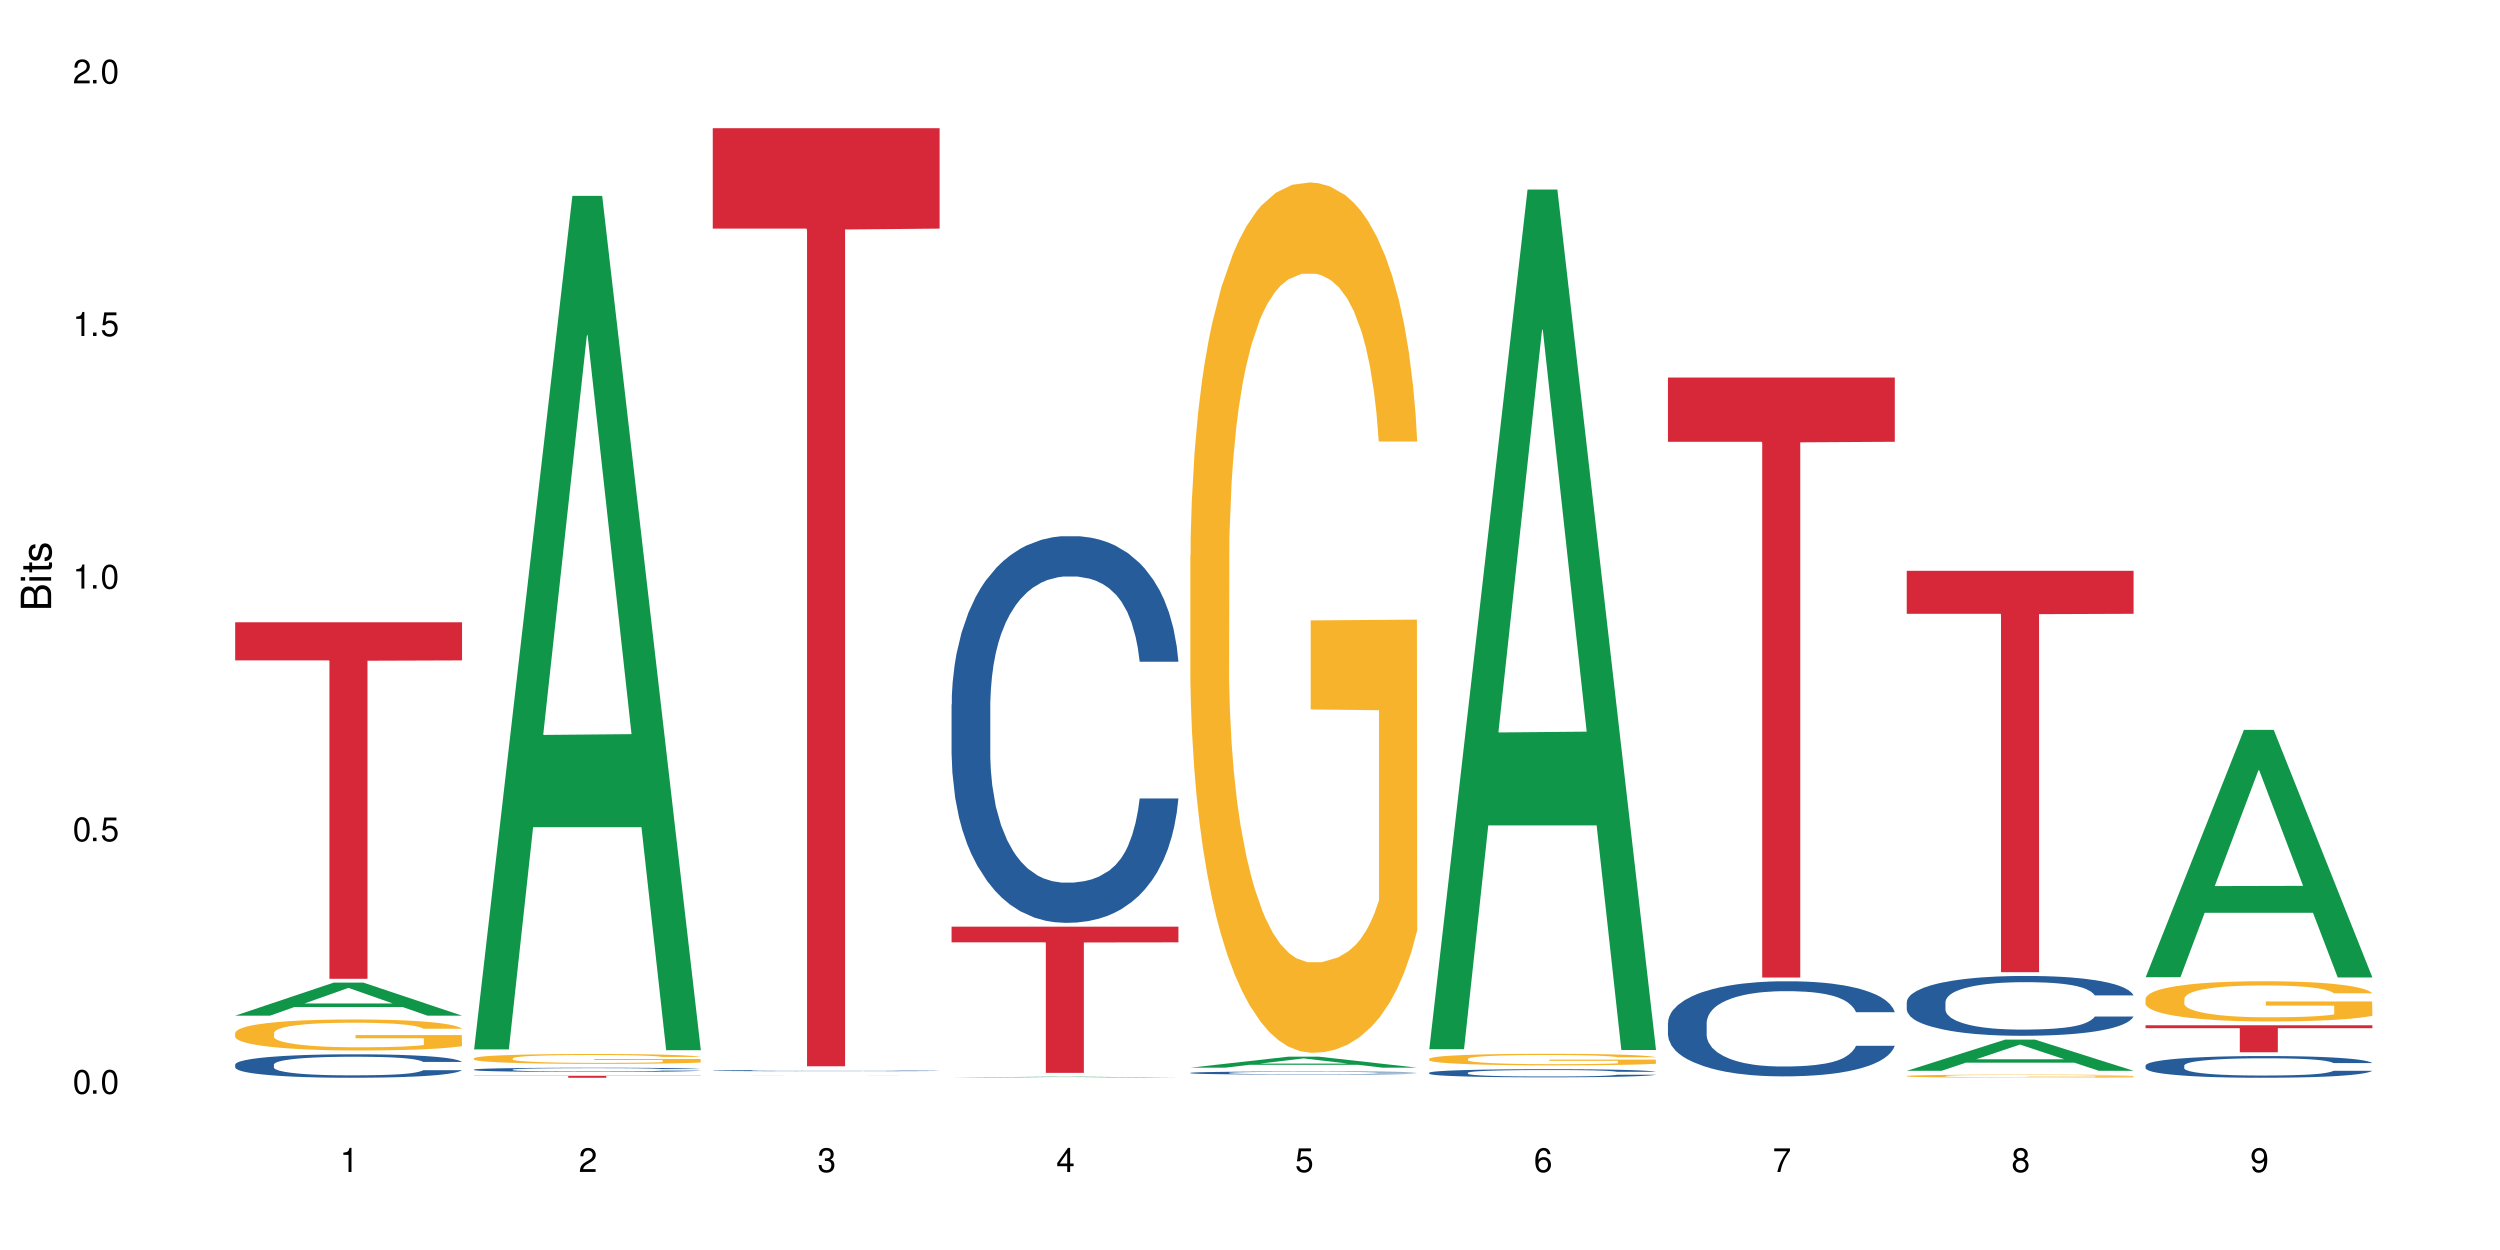 <?xml version="1.0" encoding="UTF-8"?>
<svg xmlns="http://www.w3.org/2000/svg" xmlns:xlink="http://www.w3.org/1999/xlink" width="720" height="360" viewBox="0 0 720 360">
<defs>
<g>
<g id="glyph-0-0">
</g>
<g id="glyph-0-1">
<path d="M 2.641 -6.938 C 2 -6.938 1.422 -6.656 1.078 -6.172 C 0.641 -5.562 0.406 -4.641 0.406 -3.359 C 0.406 -1.016 1.188 0.219 2.641 0.219 C 4.078 0.219 4.859 -1.016 4.859 -3.297 C 4.859 -4.641 4.656 -5.547 4.203 -6.172 C 3.844 -6.656 3.281 -6.938 2.641 -6.938 Z M 2.641 -6.188 C 3.547 -6.188 4 -5.25 4 -3.375 C 4 -1.406 3.562 -0.484 2.625 -0.484 C 1.734 -0.484 1.281 -1.438 1.281 -3.344 C 1.281 -5.25 1.734 -6.188 2.641 -6.188 Z M 2.641 -6.188 "/>
</g>
<g id="glyph-0-2">
<path d="M 1.828 -1 L 0.828 -1 L 0.828 0 L 1.828 0 Z M 1.828 -1 "/>
</g>
<g id="glyph-0-3">
<path d="M 4.562 -6.797 L 1.062 -6.797 L 0.547 -3.094 L 1.328 -3.094 C 1.719 -3.562 2.047 -3.734 2.578 -3.734 C 3.484 -3.734 4.062 -3.109 4.062 -2.094 C 4.062 -1.125 3.484 -0.531 2.578 -0.531 C 1.828 -0.531 1.375 -0.906 1.188 -1.672 L 0.328 -1.672 C 0.453 -1.109 0.547 -0.844 0.75 -0.594 C 1.125 -0.078 1.828 0.219 2.594 0.219 C 3.969 0.219 4.922 -0.781 4.922 -2.219 C 4.922 -3.562 4.031 -4.484 2.719 -4.484 C 2.25 -4.484 1.859 -4.359 1.469 -4.062 L 1.734 -5.969 L 4.562 -5.969 Z M 4.562 -6.797 "/>
</g>
<g id="glyph-0-4">
<path d="M 2.484 -4.938 L 2.484 0 L 3.328 0 L 3.328 -6.938 L 2.766 -6.938 C 2.469 -5.875 2.281 -5.734 0.984 -5.562 L 0.984 -4.938 Z M 2.484 -4.938 "/>
</g>
<g id="glyph-0-5">
<path d="M 4.859 -0.828 L 1.281 -0.828 C 1.359 -1.406 1.672 -1.781 2.5 -2.281 L 3.469 -2.828 C 4.406 -3.344 4.906 -4.062 4.906 -4.906 C 4.906 -5.484 4.672 -6.031 4.266 -6.406 C 3.859 -6.766 3.375 -6.938 2.719 -6.938 C 1.859 -6.938 1.219 -6.625 0.844 -6.031 C 0.609 -5.672 0.5 -5.234 0.484 -4.531 L 1.328 -4.531 C 1.359 -5.016 1.406 -5.281 1.531 -5.516 C 1.75 -5.938 2.188 -6.203 2.703 -6.203 C 3.469 -6.203 4.031 -5.641 4.031 -4.891 C 4.031 -4.344 3.719 -3.859 3.125 -3.516 L 2.234 -3 C 0.812 -2.172 0.406 -1.531 0.328 -0.016 L 4.859 -0.016 Z M 4.859 -0.828 "/>
</g>
<g id="glyph-0-6">
<path d="M 2.125 -3.188 L 2.578 -3.188 C 3.5 -3.188 3.984 -2.766 3.984 -1.922 C 3.984 -1.062 3.469 -0.531 2.594 -0.531 C 1.656 -0.531 1.203 -1 1.156 -2.016 L 0.312 -2.016 C 0.344 -1.453 0.438 -1.094 0.609 -0.781 C 0.953 -0.109 1.625 0.219 2.547 0.219 C 3.953 0.219 4.859 -0.625 4.859 -1.938 C 4.859 -2.828 4.516 -3.297 3.703 -3.594 C 4.344 -3.844 4.656 -4.328 4.656 -5.031 C 4.656 -6.219 3.875 -6.938 2.578 -6.938 C 1.203 -6.938 0.484 -6.172 0.453 -4.703 L 1.297 -4.703 C 1.312 -5.125 1.344 -5.359 1.453 -5.578 C 1.641 -5.969 2.062 -6.203 2.594 -6.203 C 3.344 -6.203 3.797 -5.75 3.797 -5 C 3.797 -4.516 3.609 -4.219 3.25 -4.047 C 3.016 -3.953 2.703 -3.922 2.125 -3.906 Z M 2.125 -3.188 "/>
</g>
<g id="glyph-0-7">
<path d="M 3.141 -1.672 L 3.141 0 L 3.984 0 L 3.984 -1.672 L 4.984 -1.672 L 4.984 -2.438 L 3.984 -2.438 L 3.984 -6.938 L 3.359 -6.938 L 0.266 -2.578 L 0.266 -1.672 Z M 3.141 -2.438 L 1 -2.438 L 3.141 -5.5 Z M 3.141 -2.438 "/>
</g>
<g id="glyph-0-8">
<path d="M 4.781 -5.125 C 4.609 -6.266 3.891 -6.938 2.844 -6.938 C 2.094 -6.938 1.422 -6.578 1.031 -5.953 C 0.594 -5.266 0.406 -4.422 0.406 -3.172 C 0.406 -2 0.578 -1.25 0.984 -0.641 C 1.359 -0.078 1.953 0.219 2.703 0.219 C 3.984 0.219 4.922 -0.75 4.922 -2.094 C 4.922 -3.375 4.062 -4.281 2.844 -4.281 C 2.172 -4.281 1.641 -4.031 1.281 -3.516 C 1.281 -5.234 1.828 -6.188 2.797 -6.188 C 3.391 -6.188 3.797 -5.797 3.938 -5.125 Z M 2.734 -3.531 C 3.547 -3.531 4.062 -2.953 4.062 -2.031 C 4.062 -1.156 3.484 -0.531 2.703 -0.531 C 1.922 -0.531 1.328 -1.188 1.328 -2.078 C 1.328 -2.938 1.906 -3.531 2.734 -3.531 Z M 2.734 -3.531 "/>
</g>
<g id="glyph-0-9">
<path d="M 4.984 -6.797 L 0.438 -6.797 L 0.438 -5.969 L 4.109 -5.969 C 2.5 -3.656 1.828 -2.234 1.328 0 L 2.219 0 C 2.594 -2.172 3.453 -4.047 4.984 -6.094 Z M 4.984 -6.797 "/>
</g>
<g id="glyph-0-10">
<path d="M 3.75 -3.656 C 4.469 -4.094 4.688 -4.438 4.688 -5.078 C 4.688 -6.172 3.844 -6.938 2.641 -6.938 C 1.438 -6.938 0.594 -6.172 0.594 -5.094 C 0.594 -4.438 0.812 -4.094 1.516 -3.656 C 0.734 -3.266 0.359 -2.703 0.359 -1.922 C 0.359 -0.656 1.281 0.219 2.641 0.219 C 3.984 0.219 4.922 -0.656 4.922 -1.922 C 4.922 -2.703 4.531 -3.266 3.75 -3.656 Z M 2.641 -6.188 C 3.359 -6.188 3.812 -5.75 3.812 -5.062 C 3.812 -4.406 3.344 -3.984 2.641 -3.984 C 1.922 -3.984 1.453 -4.406 1.453 -5.078 C 1.453 -5.75 1.922 -6.188 2.641 -6.188 Z M 2.641 -3.266 C 3.484 -3.266 4.062 -2.719 4.062 -1.906 C 4.062 -1.078 3.484 -0.531 2.625 -0.531 C 1.797 -0.531 1.219 -1.094 1.219 -1.906 C 1.219 -2.719 1.781 -3.266 2.641 -3.266 Z M 2.641 -3.266 "/>
</g>
<g id="glyph-0-11">
<path d="M 0.516 -1.578 C 0.672 -0.453 1.406 0.219 2.438 0.219 C 3.188 0.219 3.859 -0.141 4.266 -0.766 C 4.688 -1.453 4.891 -2.297 4.891 -3.547 C 4.891 -4.719 4.703 -5.453 4.312 -6.078 C 3.938 -6.641 3.344 -6.938 2.594 -6.938 C 1.297 -6.938 0.359 -5.969 0.359 -4.625 C 0.359 -3.344 1.234 -2.453 2.453 -2.453 C 3.094 -2.453 3.578 -2.672 4.016 -3.203 C 4 -1.484 3.469 -0.531 2.5 -0.531 C 1.906 -0.531 1.484 -0.906 1.359 -1.578 Z M 2.578 -6.203 C 3.375 -6.203 3.969 -5.531 3.969 -4.641 C 3.969 -3.797 3.391 -3.188 2.547 -3.188 C 1.734 -3.188 1.234 -3.766 1.234 -4.688 C 1.234 -5.562 1.797 -6.203 2.578 -6.203 Z M 2.578 -6.203 "/>
</g>
<g id="glyph-1-0">
</g>
<g id="glyph-1-1">
<path d="M 0 -0.953 L 0 -4.891 C 0 -5.719 -0.234 -6.344 -0.734 -6.797 C -1.188 -7.234 -1.812 -7.469 -2.5 -7.469 C -3.547 -7.469 -4.188 -7 -4.625 -5.875 C -4.984 -6.688 -5.625 -7.094 -6.531 -7.094 C -7.172 -7.094 -7.734 -6.859 -8.141 -6.391 C -8.562 -5.922 -8.75 -5.344 -8.75 -4.5 L -8.75 -0.953 Z M -4.984 -2.062 L -7.766 -2.062 L -7.766 -4.219 C -7.766 -4.844 -7.688 -5.203 -7.453 -5.5 C -7.219 -5.812 -6.859 -5.969 -6.375 -5.969 C -5.891 -5.969 -5.531 -5.812 -5.297 -5.5 C -5.062 -5.203 -4.984 -4.844 -4.984 -4.219 Z M -0.984 -2.062 L -4 -2.062 L -4 -4.781 C -4 -5.766 -3.438 -6.359 -2.484 -6.359 C -1.547 -6.359 -0.984 -5.766 -0.984 -4.781 Z M -0.984 -2.062 "/>
</g>
<g id="glyph-1-2">
<path d="M -6.281 -1.797 L -6.281 -0.797 L 0 -0.797 L 0 -1.797 Z M -8.75 -1.797 L -8.75 -0.797 L -7.484 -0.797 L -7.484 -1.797 Z M -8.75 -1.797 "/>
</g>
<g id="glyph-1-3">
<path d="M -6.281 -3.047 L -6.281 -2.016 L -8.016 -2.016 L -8.016 -1.016 L -6.281 -1.016 L -6.281 -0.172 L -5.469 -0.172 L -5.469 -1.016 L -0.719 -1.016 C -0.078 -1.016 0.281 -1.453 0.281 -2.234 C 0.281 -2.5 0.25 -2.719 0.188 -3.047 L -0.641 -3.047 C -0.609 -2.906 -0.594 -2.766 -0.594 -2.562 C -0.594 -2.141 -0.719 -2.016 -1.156 -2.016 L -5.469 -2.016 L -5.469 -3.047 Z M -6.281 -3.047 "/>
</g>
<g id="glyph-1-4">
<path d="M -4.531 -5.25 C -5.766 -5.25 -6.469 -4.422 -6.469 -2.969 C -6.469 -1.516 -5.719 -0.562 -4.547 -0.562 C -3.562 -0.562 -3.094 -1.062 -2.734 -2.562 L -2.516 -3.484 C -2.344 -4.188 -2.094 -4.469 -1.641 -4.469 C -1.047 -4.469 -0.641 -3.875 -0.641 -3 C -0.641 -2.453 -0.797 -2 -1.062 -1.75 C -1.25 -1.594 -1.422 -1.531 -1.875 -1.469 L -1.875 -0.406 C -0.422 -0.453 0.281 -1.266 0.281 -2.922 C 0.281 -4.5 -0.5 -5.516 -1.719 -5.516 C -2.656 -5.516 -3.172 -4.984 -3.469 -3.734 L -3.703 -2.766 C -3.891 -1.953 -4.156 -1.609 -4.594 -1.609 C -5.188 -1.609 -5.547 -2.125 -5.547 -2.938 C -5.547 -3.75 -5.203 -4.172 -4.531 -4.203 Z M -4.531 -5.25 "/>
</g>
</g>
</defs>
<rect x="-72" y="-36" width="864" height="432" fill="rgb(100%, 100%, 100%)" fill-opacity="1"/>
<path fill-rule="nonzero" fill="rgb(6.275%, 58.824%, 28.235%)" fill-opacity="1" d="M 67.73 292.504 L 67.801 292.492 L 96.07 282.996 L 104.656 282.996 L 133.066 292.512 L 123.082 292.512 L 115.965 290.027 L 84.762 290.027 L 77.781 292.504 L 67.73 292.504 L 87.766 289 L 113.102 288.992 L 100.469 284.551 L 100.328 284.543 L 100.188 284.57 L 87.695 288.992 L 87.766 289 Z M 67.73 292.504 "/>
<path fill-rule="nonzero" fill="rgb(14.51%, 36.078%, 60%)" fill-opacity="1" d="M 67.73 306.582 L 67.812 306.574 L 67.812 306.426 L 68.051 306.191 L 68.605 305.895 L 69.164 305.691 L 70.598 305.328 L 72.59 304.973 L 74.664 304.703 L 76.176 304.543 L 77.531 304.418 L 80.637 304.191 L 82.629 304.07 L 84.781 303.969 L 87.41 303.863 L 89.324 303.801 L 93.625 303.703 L 96.812 303.66 L 99.281 303.641 L 104.621 303.641 L 107.809 303.664 L 110.117 303.695 L 112.668 303.746 L 114.82 303.801 L 118.562 303.938 L 121.91 304.109 L 123.426 304.207 L 125.816 304.398 L 127.648 304.586 L 128.922 304.746 L 130.355 304.973 L 131.629 305.254 L 132.586 305.566 L 133.066 305.832 L 121.91 305.832 L 121.352 305.586 L 120.715 305.395 L 119.52 305.141 L 118.324 304.961 L 116.652 304.781 L 115.137 304.664 L 113.066 304.547 L 111.234 304.473 L 109.32 304.418 L 107.488 304.383 L 103.984 304.344 L 99.922 304.344 L 98.406 304.355 L 95.297 304.406 L 93.625 304.449 L 91.234 304.535 L 89.562 304.617 L 87.57 304.738 L 86.215 304.844 L 84.543 305.004 L 83.348 305.148 L 81.992 305.352 L 81.195 305.504 L 80.48 305.68 L 79.84 305.883 L 79.363 306.098 L 79.043 306.328 L 78.887 306.551 L 78.887 307.508 L 79.043 307.73 L 79.441 307.988 L 80.48 308.367 L 81.992 308.691 L 83.746 308.953 L 85.418 309.137 L 86.375 309.223 L 87.648 309.324 L 89.641 309.445 L 92.512 309.57 L 94.184 309.621 L 96.734 309.668 L 99.363 309.695 L 102.867 309.695 L 105.977 309.668 L 108.047 309.637 L 110.199 309.59 L 113.145 309.484 L 114.98 309.387 L 116.57 309.266 L 117.766 309.148 L 118.562 309.051 L 119.758 308.859 L 120.715 308.648 L 121.434 308.434 L 121.91 308.223 L 133.066 308.223 L 132.586 308.469 L 131.871 308.711 L 131.152 308.891 L 130.039 309.105 L 128.762 309.297 L 126.93 309.516 L 125.418 309.656 L 123.426 309.812 L 121.59 309.93 L 119.602 310.035 L 116.652 310.156 L 114.738 310.219 L 112.668 310.273 L 110.199 310.324 L 107.09 310.367 L 103.746 310.391 L 100.637 310.398 L 97.289 310.387 L 94.82 310.359 L 91.555 310.305 L 87.492 310.195 L 84.543 310.078 L 82.23 309.961 L 80.238 309.836 L 78.008 309.668 L 75.141 309.398 L 73.387 309.188 L 72.191 309.016 L 70.84 308.773 L 69.883 308.559 L 68.766 308.211 L 67.969 307.773 L 67.73 307.434 Z M 67.73 306.582 "/>
<path fill-rule="nonzero" fill="rgb(96.863%, 70.196%, 16.863%)" fill-opacity="1" d="M 67.73 297.434 L 67.812 297.426 L 67.812 297.266 L 68.129 296.898 L 68.926 296.391 L 69.961 295.977 L 71.078 295.648 L 71.793 295.477 L 72.988 295.234 L 74.023 295.055 L 76.656 294.688 L 80 294.344 L 81.832 294.195 L 83.906 294.059 L 86.852 293.902 L 88.207 293.848 L 92.352 293.715 L 97.051 293.633 L 102.23 293.609 L 104.621 293.617 L 107.887 293.648 L 112.348 293.738 L 114.898 293.82 L 116.891 293.902 L 118.961 294.008 L 121.512 294.172 L 123.902 294.367 L 125.816 294.562 L 127.727 294.809 L 129.32 295.07 L 130.676 295.355 L 131.871 295.699 L 132.586 295.984 L 133.066 296.27 L 121.988 296.27 L 121.352 295.984 L 120.637 295.762 L 119.441 295.492 L 118.246 295.297 L 117.051 295.145 L 114.82 294.93 L 112.906 294.801 L 110.516 294.688 L 108.207 294.613 L 105.578 294.562 L 103.984 294.547 L 99.762 294.547 L 95.938 294.605 L 93.707 294.668 L 92.113 294.734 L 89.879 294.859 L 88.527 294.957 L 87.73 295.02 L 85.34 295.273 L 83.746 295.5 L 82.871 295.656 L 81.754 295.902 L 80.957 296.121 L 80.082 296.449 L 79.602 296.691 L 78.965 297.246 L 78.887 298.715 L 79.125 299.027 L 79.602 299.359 L 80.238 299.652 L 81.195 299.965 L 82.152 300.199 L 83.824 300.52 L 85.258 300.73 L 86.375 300.871 L 88.527 301.09 L 89.402 301.164 L 91.473 301.309 L 93.625 301.426 L 96.254 301.523 L 98.246 301.57 L 101.434 301.613 L 105.496 301.613 L 110.277 301.562 L 113.305 301.496 L 115.379 301.434 L 116.73 301.375 L 118.406 301.285 L 119.602 301.203 L 120.715 301.113 L 122.07 300.977 L 122.07 299.027 L 102.391 299.02 L 102.391 298.105 L 132.984 298.098 L 133.066 301.285 L 131.391 301.504 L 129.32 301.719 L 127.328 301.879 L 125.258 302.02 L 122.309 302.176 L 119.918 302.273 L 116.254 302.387 L 112.906 302.461 L 109.402 302.508 L 106.293 302.535 L 102.629 302.543 L 99.363 302.523 L 95.855 302.477 L 93.066 302.41 L 90.52 302.328 L 87.969 302.223 L 84.781 302.051 L 82.711 301.914 L 80.559 301.742 L 78.406 301.539 L 76.496 301.316 L 75.219 301.148 L 73.945 300.949 L 72.59 300.707 L 71.316 300.43 L 70.359 300.176 L 69.484 299.891 L 68.848 299.621 L 68.211 299.254 L 67.891 298.961 L 67.73 298.707 Z M 67.73 297.434 "/>
<path fill-rule="nonzero" fill="rgb(83.922%, 15.686%, 22.353%)" fill-opacity="1" d="M 67.73 179.203 L 133.066 179.203 L 133.066 190.195 L 105.836 190.293 L 105.836 281.898 L 94.879 281.898 L 94.879 190.387 L 94.723 190.195 L 67.73 190.195 Z M 67.73 179.203 "/>
<path fill-rule="nonzero" fill="rgb(6.275%, 58.824%, 28.235%)" fill-opacity="1" d="M 136.504 302.219 L 136.574 301.988 L 164.844 56.41 L 173.43 56.41 L 201.836 302.449 L 191.855 302.449 L 184.738 238.227 L 153.535 238.227 L 146.555 302.219 L 136.504 302.219 L 156.535 211.66 L 181.875 211.43 L 169.242 96.609 L 169.102 96.379 L 168.961 97.07 L 156.469 211.43 L 156.535 211.66 Z M 136.504 302.219 "/>
<path fill-rule="nonzero" fill="rgb(14.51%, 36.078%, 60%)" fill-opacity="1" d="M 136.504 308.035 L 136.582 308.035 L 136.582 308.008 L 136.824 307.965 L 137.379 307.91 L 137.938 307.875 L 139.371 307.809 L 141.363 307.746 L 143.434 307.695 L 144.949 307.664 L 146.305 307.645 L 149.41 307.602 L 151.402 307.582 L 153.555 307.562 L 156.184 307.543 L 158.098 307.531 L 162.398 307.512 L 165.586 307.504 L 173.395 307.504 L 176.582 307.508 L 178.891 307.512 L 181.441 307.52 L 183.594 307.531 L 187.336 307.555 L 190.684 307.586 L 192.195 307.605 L 194.586 307.641 L 196.418 307.672 L 197.695 307.703 L 199.129 307.746 L 200.402 307.793 L 201.359 307.852 L 201.836 307.898 L 190.684 307.898 L 190.125 307.855 L 189.488 307.82 L 188.293 307.773 L 187.098 307.742 L 185.426 307.711 L 183.91 307.688 L 181.84 307.668 L 180.008 307.652 L 178.094 307.645 L 176.262 307.637 L 172.758 307.629 L 168.691 307.629 L 167.18 307.633 L 164.07 307.641 L 162.398 307.648 L 160.008 307.664 L 158.336 307.68 L 156.344 307.703 L 154.988 307.719 L 153.316 307.75 L 152.121 307.777 L 150.766 307.812 L 149.969 307.84 L 149.25 307.871 L 148.613 307.91 L 148.137 307.949 L 147.816 307.988 L 147.66 308.031 L 147.66 308.203 L 147.816 308.242 L 148.215 308.289 L 149.25 308.359 L 150.766 308.418 L 152.52 308.465 L 154.191 308.5 L 155.148 308.516 L 156.422 308.531 L 158.414 308.555 L 161.281 308.578 L 162.957 308.586 L 165.504 308.594 L 168.137 308.598 L 171.641 308.598 L 174.746 308.594 L 176.82 308.59 L 178.973 308.582 L 181.918 308.562 L 183.75 308.543 L 185.344 308.523 L 187.336 308.484 L 188.531 308.449 L 189.488 308.41 L 190.203 308.371 L 190.684 308.332 L 201.836 308.332 L 201.359 308.379 L 200.645 308.422 L 199.926 308.453 L 198.809 308.492 L 197.535 308.527 L 195.703 308.566 L 194.188 308.594 L 192.195 308.621 L 190.363 308.641 L 188.371 308.66 L 185.426 308.684 L 183.512 308.695 L 181.441 308.703 L 178.973 308.715 L 175.863 308.723 L 172.516 308.727 L 166.062 308.727 L 163.594 308.719 L 160.328 308.711 L 156.262 308.691 L 153.316 308.668 L 151.004 308.648 L 149.012 308.625 L 146.781 308.594 L 143.914 308.547 L 142.16 308.508 L 140.965 308.477 L 139.609 308.434 L 138.656 308.395 L 137.539 308.332 L 136.742 308.25 L 136.504 308.191 Z M 136.504 308.035 "/>
<path fill-rule="nonzero" fill="rgb(96.863%, 70.196%, 16.863%)" fill-opacity="1" d="M 136.504 304.773 L 136.582 304.77 L 136.582 304.719 L 136.902 304.602 L 137.699 304.438 L 138.734 304.305 L 139.852 304.199 L 140.566 304.145 L 141.762 304.066 L 142.797 304.012 L 145.426 303.895 L 148.773 303.785 L 150.605 303.738 L 152.68 303.691 L 155.625 303.645 L 156.98 303.625 L 161.125 303.582 L 165.824 303.559 L 171.004 303.551 L 173.395 303.551 L 176.66 303.562 L 181.121 303.59 L 183.672 303.617 L 185.664 303.645 L 187.734 303.676 L 190.285 303.73 L 192.676 303.793 L 194.586 303.855 L 196.5 303.934 L 198.094 304.016 L 199.449 304.105 L 200.645 304.215 L 201.359 304.309 L 201.836 304.398 L 190.762 304.398 L 190.125 304.309 L 189.41 304.238 L 188.215 304.152 L 187.02 304.09 L 185.824 304.039 L 183.594 303.973 L 181.68 303.93 L 179.289 303.895 L 176.98 303.871 L 174.348 303.855 L 172.758 303.848 L 168.535 303.848 L 164.707 303.867 L 162.477 303.887 L 160.883 303.91 L 158.652 303.949 L 157.301 303.98 L 156.504 304 L 154.113 304.082 L 152.52 304.152 L 151.641 304.203 L 150.527 304.281 L 149.73 304.352 L 148.852 304.457 L 148.375 304.535 L 147.738 304.711 L 147.66 305.18 L 147.898 305.281 L 148.375 305.387 L 149.012 305.48 L 149.969 305.582 L 150.926 305.656 L 152.598 305.758 L 154.031 305.824 L 155.148 305.871 L 157.301 305.941 L 158.176 305.965 L 160.246 306.012 L 162.398 306.047 L 165.027 306.078 L 167.02 306.094 L 170.207 306.105 L 174.27 306.105 L 179.051 306.09 L 182.078 306.07 L 184.148 306.051 L 185.504 306.031 L 187.176 306.004 L 188.371 305.977 L 189.488 305.949 L 190.844 305.902 L 190.844 305.281 L 171.164 305.277 L 171.164 304.984 L 201.758 304.984 L 201.836 306.004 L 200.164 306.074 L 198.094 306.141 L 196.102 306.191 L 194.031 306.238 L 191.082 306.285 L 188.691 306.316 L 185.027 306.355 L 181.68 306.379 L 178.176 306.395 L 175.066 306.402 L 171.402 306.402 L 168.137 306.398 L 164.629 306.383 L 161.84 306.363 L 159.289 306.336 L 156.742 306.301 L 153.555 306.246 L 151.484 306.203 L 149.332 306.148 L 147.18 306.082 L 145.27 306.012 L 143.992 305.957 L 142.719 305.895 L 141.363 305.816 L 140.09 305.73 L 139.133 305.648 L 138.258 305.559 L 137.617 305.469 L 136.98 305.352 L 136.664 305.258 L 136.504 305.18 Z M 136.504 304.773 "/>
<path fill-rule="nonzero" fill="rgb(83.922%, 15.686%, 22.353%)" fill-opacity="1" d="M 136.504 309.824 L 201.836 309.824 L 201.836 309.887 L 174.609 309.887 L 174.609 310.398 L 163.652 310.398 L 163.652 309.887 L 136.504 309.887 Z M 136.504 309.824 "/>
<path fill-rule="nonzero" fill="rgb(6.275%, 58.824%, 28.235%)" fill-opacity="1" d="M 205.277 309.637 L 205.348 309.637 L 233.617 309.617 L 242.203 309.617 L 270.609 309.637 L 260.629 309.637 L 253.508 309.633 L 222.309 309.633 L 215.328 309.637 L 205.277 309.637 L 225.309 309.629 L 250.648 309.629 L 238.012 309.621 L 237.734 309.621 L 225.238 309.629 L 225.309 309.629 Z M 205.277 309.637 "/>
<path fill-rule="nonzero" fill="rgb(14.51%, 36.078%, 60%)" fill-opacity="1" d="M 205.277 308.332 L 205.355 308.332 L 205.355 308.324 L 205.594 308.312 L 206.152 308.297 L 206.711 308.289 L 208.145 308.27 L 210.137 308.25 L 212.207 308.238 L 213.723 308.23 L 215.078 308.223 L 218.184 308.215 L 220.176 308.207 L 222.328 308.203 L 224.957 308.195 L 226.867 308.195 L 231.172 308.188 L 247.664 308.188 L 250.215 308.191 L 252.363 308.195 L 256.109 308.199 L 259.457 308.211 L 260.969 308.215 L 263.359 308.223 L 265.191 308.234 L 266.469 308.242 L 267.902 308.25 L 269.176 308.266 L 270.133 308.281 L 270.609 308.293 L 259.457 308.293 L 258.898 308.281 L 258.262 308.273 L 255.871 308.25 L 254.195 308.242 L 252.684 308.238 L 250.613 308.23 L 248.777 308.227 L 246.867 308.223 L 232.844 308.223 L 231.172 308.227 L 228.781 308.23 L 227.109 308.234 L 225.117 308.242 L 223.762 308.246 L 222.09 308.254 L 220.895 308.262 L 219.539 308.27 L 218.742 308.277 L 218.023 308.285 L 217.387 308.297 L 216.91 308.309 L 216.59 308.32 L 216.43 308.328 L 216.43 308.375 L 216.59 308.387 L 216.988 308.402 L 218.023 308.418 L 219.539 308.434 L 221.293 308.449 L 222.965 308.457 L 223.922 308.461 L 225.195 308.465 L 227.188 308.473 L 230.055 308.477 L 231.73 308.48 L 234.277 308.484 L 243.52 308.484 L 245.594 308.48 L 247.742 308.48 L 250.691 308.473 L 252.523 308.469 L 254.117 308.465 L 255.312 308.457 L 256.109 308.453 L 257.305 308.445 L 258.262 308.434 L 258.977 308.422 L 259.457 308.41 L 270.609 308.41 L 270.133 308.426 L 269.414 308.438 L 268.699 308.445 L 267.582 308.457 L 266.309 308.465 L 264.477 308.477 L 262.961 308.484 L 260.969 308.492 L 259.137 308.496 L 257.145 308.5 L 254.195 308.508 L 252.285 308.512 L 250.215 308.512 L 247.742 308.516 L 244.637 308.52 L 234.836 308.52 L 232.367 308.516 L 229.098 308.516 L 225.035 308.508 L 222.09 308.504 L 219.777 308.496 L 217.785 308.492 L 215.555 308.484 L 212.688 308.469 L 210.934 308.461 L 209.738 308.449 L 208.383 308.438 L 207.426 308.43 L 206.312 308.41 L 205.516 308.391 L 205.277 308.371 Z M 205.277 308.332 "/>
<path fill-rule="nonzero" fill="rgb(83.922%, 15.686%, 22.353%)" fill-opacity="1" d="M 205.277 36.922 L 270.609 36.922 L 270.609 65.84 L 243.383 66.094 L 243.383 307.086 L 232.426 307.086 L 232.426 66.348 L 232.266 65.84 L 205.277 65.84 Z M 205.277 36.922 "/>
<path fill-rule="nonzero" fill="rgb(6.275%, 58.824%, 28.235%)" fill-opacity="1" d="M 274.051 310.348 L 274.117 310.348 L 302.387 310.086 L 310.973 310.086 L 339.383 310.348 L 329.402 310.348 L 322.281 310.277 L 291.082 310.277 L 284.102 310.348 L 274.051 310.348 L 294.082 310.25 L 319.422 310.25 L 306.785 310.129 L 306.508 310.129 L 294.012 310.25 L 294.082 310.25 Z M 274.051 310.348 "/>
<path fill-rule="nonzero" fill="rgb(14.51%, 36.078%, 60%)" fill-opacity="1" d="M 274.051 202.887 L 274.129 202.785 L 274.129 200.344 L 274.367 196.473 L 274.926 191.59 L 275.484 188.23 L 276.918 182.227 L 278.91 176.422 L 280.98 171.945 L 282.496 169.297 L 283.848 167.262 L 286.957 163.496 L 288.949 161.562 L 291.102 159.832 L 293.73 158.102 L 295.641 157.086 L 299.945 155.457 L 303.129 154.742 L 305.602 154.438 L 310.938 154.438 L 314.125 154.844 L 316.438 155.355 L 318.984 156.168 L 321.137 157.086 L 324.883 159.324 L 328.23 162.172 L 329.742 163.801 L 332.133 166.957 L 333.965 170.012 L 335.238 172.656 L 336.676 176.422 L 337.949 181.004 L 338.906 186.195 L 339.383 190.57 L 328.23 190.57 L 327.672 186.5 L 327.035 183.344 L 325.84 179.172 L 324.645 176.219 L 322.969 173.27 L 321.457 171.336 L 319.383 169.398 L 317.551 168.18 L 315.641 167.262 L 313.809 166.652 L 310.301 166.043 L 306.238 166.043 L 304.723 166.246 L 301.617 167.059 L 299.945 167.773 L 297.555 169.195 L 295.879 170.52 L 293.887 172.555 L 292.535 174.285 L 290.859 176.934 L 289.664 179.273 L 288.312 182.633 L 287.516 185.176 L 286.797 188.027 L 286.16 191.387 L 285.684 194.949 L 285.363 198.715 L 285.203 202.379 L 285.203 218.152 L 285.363 221.816 L 285.762 226.094 L 286.797 232.301 L 288.312 237.695 L 290.062 241.973 L 291.738 245.023 L 292.691 246.449 L 293.969 248.078 L 295.961 250.113 L 298.828 252.148 L 300.5 252.965 L 303.051 253.777 L 305.68 254.184 L 309.188 254.184 L 312.293 253.777 L 314.363 253.27 L 316.516 252.453 L 319.465 250.723 L 321.297 249.098 L 322.891 247.164 L 324.086 245.227 L 324.883 243.602 L 326.078 240.445 L 327.035 236.984 L 327.75 233.422 L 328.23 229.961 L 339.383 229.961 L 338.906 234.031 L 338.188 238 L 337.473 240.953 L 336.355 244.516 L 335.082 247.672 L 333.25 251.234 L 331.734 253.574 L 329.742 256.117 L 327.91 258.055 L 325.918 259.781 L 322.969 261.82 L 321.059 262.836 L 318.984 263.754 L 316.516 264.566 L 313.41 265.281 L 310.062 265.688 L 306.957 265.789 L 303.609 265.586 L 301.141 265.176 L 297.871 264.262 L 293.809 262.43 L 290.859 260.496 L 288.551 258.562 L 286.559 256.527 L 284.328 253.777 L 281.457 249.301 L 279.707 245.84 L 278.512 242.988 L 277.156 239.02 L 276.199 235.457 L 275.086 229.758 L 274.289 222.531 L 274.051 216.934 Z M 274.051 202.887 "/>
<path fill-rule="nonzero" fill="rgb(83.922%, 15.686%, 22.353%)" fill-opacity="1" d="M 274.051 266.887 L 339.383 266.887 L 339.383 271.395 L 312.152 271.434 L 312.152 308.984 L 301.199 308.984 L 301.199 271.473 L 301.039 271.395 L 274.051 271.395 Z M 274.051 266.887 "/>
<path fill-rule="nonzero" fill="rgb(6.275%, 58.824%, 28.235%)" fill-opacity="1" d="M 342.82 307.488 L 342.891 307.484 L 371.16 304.312 L 379.746 304.312 L 408.156 307.492 L 398.176 307.492 L 391.055 306.66 L 359.852 306.66 L 352.875 307.488 L 342.82 307.488 L 362.855 306.32 L 388.191 306.316 L 375.559 304.832 L 375.418 304.828 L 375.281 304.84 L 362.785 306.316 L 362.855 306.32 Z M 342.82 307.488 "/>
<path fill-rule="nonzero" fill="rgb(14.51%, 36.078%, 60%)" fill-opacity="1" d="M 342.82 308.98 L 342.902 308.977 L 342.902 308.957 L 343.141 308.926 L 343.699 308.887 L 344.258 308.863 L 345.691 308.812 L 347.684 308.766 L 349.754 308.73 L 351.266 308.711 L 352.621 308.691 L 355.73 308.664 L 357.723 308.648 L 359.871 308.633 L 362.5 308.621 L 364.414 308.609 L 368.715 308.598 L 371.902 308.594 L 374.375 308.59 L 379.711 308.59 L 382.898 308.594 L 385.211 308.598 L 387.758 308.605 L 389.91 308.609 L 393.656 308.629 L 397 308.652 L 398.516 308.664 L 400.906 308.691 L 402.738 308.715 L 404.012 308.734 L 405.445 308.766 L 406.723 308.805 L 407.68 308.844 L 408.156 308.879 L 397 308.879 L 396.445 308.848 L 395.805 308.82 L 394.609 308.789 L 393.414 308.766 L 391.742 308.742 L 390.23 308.727 L 388.156 308.711 L 386.324 308.699 L 384.414 308.691 L 382.578 308.688 L 379.074 308.684 L 373.496 308.684 L 370.391 308.691 L 368.715 308.695 L 366.324 308.707 L 364.652 308.719 L 362.66 308.734 L 361.305 308.75 L 359.633 308.77 L 358.438 308.789 L 357.082 308.816 L 356.285 308.836 L 355.57 308.859 L 354.934 308.887 L 354.453 308.914 L 354.137 308.945 L 353.977 308.977 L 353.977 309.102 L 354.137 309.133 L 354.535 309.164 L 355.57 309.215 L 357.082 309.258 L 358.836 309.293 L 360.508 309.316 L 361.465 309.328 L 362.742 309.344 L 364.734 309.359 L 367.602 309.375 L 369.273 309.383 L 371.824 309.387 L 374.453 309.391 L 377.957 309.391 L 381.066 309.387 L 383.137 309.383 L 385.289 309.379 L 388.238 309.363 L 390.07 309.352 L 391.664 309.336 L 392.859 309.32 L 394.852 309.281 L 395.805 309.254 L 396.523 309.223 L 397 309.195 L 408.156 309.195 L 407.68 309.23 L 406.961 309.262 L 406.242 309.285 L 405.129 309.312 L 403.852 309.34 L 402.02 309.367 L 400.508 309.387 L 398.516 309.406 L 396.684 309.422 L 394.691 309.438 L 391.742 309.453 L 389.832 309.461 L 387.758 309.469 L 385.289 309.477 L 382.18 309.48 L 378.836 309.484 L 372.383 309.484 L 369.91 309.48 L 366.645 309.473 L 362.582 309.457 L 359.633 309.441 L 357.324 309.426 L 355.332 309.41 L 353.102 309.387 L 350.23 309.352 L 348.48 309.324 L 347.285 309.301 L 345.93 309.27 L 344.973 309.242 L 343.859 309.195 L 343.062 309.137 L 342.82 309.094 Z M 342.82 308.98 "/>
<path fill-rule="nonzero" fill="rgb(96.863%, 70.196%, 16.863%)" fill-opacity="1" d="M 342.82 159.902 L 342.902 159.672 L 342.902 155.094 L 343.219 144.793 L 344.016 130.598 L 345.051 118.922 L 346.168 109.766 L 346.887 104.957 L 348.082 98.09 L 349.117 93.055 L 351.746 82.754 L 355.094 73.137 L 356.926 69.016 L 358.996 65.125 L 361.945 60.773 L 363.297 59.172 L 367.441 55.508 L 372.141 53.219 L 377.32 52.531 L 379.711 52.762 L 382.977 53.676 L 387.441 56.195 L 389.988 58.484 L 391.98 60.773 L 394.055 63.75 L 396.602 68.328 L 398.992 73.824 L 400.906 79.316 L 402.816 86.188 L 404.41 93.512 L 405.766 101.523 L 406.961 111.141 L 407.68 119.152 L 408.156 127.164 L 397.082 127.164 L 396.445 119.152 L 395.727 112.973 L 394.531 105.418 L 393.336 99.922 L 392.141 95.574 L 389.91 89.621 L 387.996 85.957 L 385.609 82.754 L 383.297 80.691 L 380.668 79.316 L 379.074 78.859 L 374.852 78.859 L 371.027 80.461 L 368.797 82.293 L 367.203 84.125 L 364.973 87.559 L 363.617 90.309 L 362.82 92.137 L 360.43 99.234 L 358.836 105.645 L 357.961 109.996 L 356.844 116.863 L 356.047 123.043 L 355.172 132.203 L 354.695 139.07 L 354.055 154.637 L 353.977 195.844 L 354.215 204.543 L 354.695 213.93 L 355.332 222.172 L 356.285 230.871 L 357.242 237.512 L 358.918 246.441 L 360.352 252.391 L 361.465 256.285 L 363.617 262.465 L 364.492 264.523 L 366.566 268.645 L 368.715 271.852 L 371.344 274.598 L 373.336 275.973 L 376.523 277.117 L 380.59 277.117 L 385.367 275.742 L 388.395 273.91 L 390.469 272.078 L 391.824 270.477 L 393.496 267.961 L 394.691 265.668 L 395.805 263.152 L 397.16 259.262 L 397.16 204.543 L 377.48 204.316 L 377.48 178.676 L 408.074 178.445 L 408.156 267.961 L 406.484 274.141 L 404.41 280.094 L 402.418 284.672 L 400.348 288.562 L 397.398 292.914 L 395.008 295.66 L 391.344 298.867 L 387.996 300.926 L 384.492 302.301 L 381.387 302.984 L 377.719 303.215 L 374.453 302.758 L 370.949 301.383 L 368.16 299.551 L 365.609 297.262 L 363.059 294.285 L 359.871 289.48 L 357.801 285.586 L 355.648 280.781 L 353.5 275.055 L 351.586 268.875 L 350.312 264.066 L 349.035 258.574 L 347.684 251.703 L 346.406 243.922 L 345.449 236.824 L 344.574 228.812 L 343.938 221.258 L 343.301 210.953 L 342.98 202.715 L 342.82 195.617 Z M 342.82 159.902 "/>
<path fill-rule="nonzero" fill="rgb(6.275%, 58.824%, 28.235%)" fill-opacity="1" d="M 411.594 302.16 L 411.664 301.93 L 439.934 54.578 L 448.52 54.578 L 476.93 302.395 L 466.945 302.395 L 459.828 237.707 L 428.625 237.707 L 421.645 302.16 L 411.594 302.16 L 431.629 210.945 L 456.965 210.715 L 444.332 95.066 L 444.191 94.832 L 444.051 95.531 L 431.559 210.715 L 431.629 210.945 Z M 411.594 302.16 "/>
<path fill-rule="nonzero" fill="rgb(14.51%, 36.078%, 60%)" fill-opacity="1" d="M 411.594 308.949 L 411.676 308.945 L 411.676 308.895 L 411.914 308.812 L 412.473 308.711 L 413.027 308.637 L 414.461 308.512 L 416.453 308.391 L 418.527 308.293 L 420.039 308.238 L 421.395 308.195 L 424.5 308.117 L 426.492 308.074 L 428.645 308.039 L 431.273 308.004 L 433.188 307.98 L 437.488 307.945 L 440.676 307.93 L 443.145 307.926 L 448.484 307.926 L 451.672 307.934 L 453.98 307.945 L 456.531 307.961 L 458.684 307.98 L 462.426 308.027 L 465.773 308.09 L 467.289 308.121 L 469.68 308.188 L 471.512 308.254 L 472.785 308.309 L 474.219 308.391 L 475.496 308.484 L 476.449 308.594 L 476.93 308.688 L 465.773 308.688 L 465.215 308.602 L 464.578 308.535 L 463.383 308.445 L 462.188 308.387 L 460.516 308.324 L 459 308.281 L 456.93 308.242 L 455.098 308.215 L 453.184 308.195 L 451.352 308.184 L 447.848 308.172 L 443.785 308.172 L 442.27 308.176 L 439.164 308.191 L 437.488 308.207 L 435.098 308.238 L 433.426 308.266 L 431.434 308.309 L 430.078 308.344 L 428.406 308.398 L 427.211 308.449 L 425.855 308.52 L 425.059 308.574 L 424.344 308.633 L 423.707 308.703 L 423.227 308.781 L 422.91 308.859 L 422.75 308.938 L 422.75 309.27 L 422.91 309.348 L 423.309 309.438 L 424.344 309.566 L 425.855 309.684 L 427.609 309.773 L 429.281 309.836 L 430.238 309.867 L 431.512 309.902 L 433.504 309.945 L 436.375 309.988 L 438.047 310.004 L 440.598 310.02 L 443.227 310.031 L 446.73 310.031 L 449.84 310.02 L 451.91 310.012 L 454.062 309.992 L 457.008 309.957 L 458.844 309.922 L 460.438 309.883 L 461.629 309.84 L 462.426 309.809 L 463.621 309.738 L 464.578 309.668 L 465.297 309.594 L 465.773 309.52 L 476.93 309.52 L 476.449 309.605 L 475.734 309.688 L 475.016 309.75 L 473.902 309.824 L 472.625 309.891 L 470.793 309.969 L 469.281 310.016 L 467.289 310.07 L 465.457 310.113 L 463.465 310.148 L 460.516 310.191 L 458.602 310.211 L 456.531 310.23 L 454.062 310.25 L 450.953 310.266 L 447.609 310.273 L 444.5 310.273 L 441.152 310.27 L 438.684 310.262 L 435.418 310.242 L 431.355 310.203 L 428.406 310.164 L 426.094 310.121 L 424.105 310.078 L 421.871 310.02 L 419.004 309.926 L 417.25 309.855 L 416.055 309.793 L 414.703 309.711 L 413.746 309.637 L 412.629 309.516 L 411.832 309.363 L 411.594 309.242 Z M 411.594 308.949 "/>
<path fill-rule="nonzero" fill="rgb(96.863%, 70.196%, 16.863%)" fill-opacity="1" d="M 411.594 304.922 L 411.676 304.918 L 411.676 304.855 L 411.992 304.719 L 412.789 304.531 L 413.824 304.375 L 414.941 304.254 L 415.656 304.188 L 416.852 304.098 L 417.891 304.031 L 420.52 303.895 L 423.863 303.766 L 425.695 303.711 L 427.77 303.66 L 430.715 303.602 L 432.07 303.582 L 436.215 303.531 L 440.914 303.5 L 446.094 303.492 L 448.484 303.496 L 451.75 303.508 L 456.211 303.539 L 458.762 303.57 L 460.754 303.602 L 462.824 303.641 L 465.375 303.703 L 467.766 303.773 L 469.68 303.848 L 471.59 303.941 L 473.184 304.039 L 474.539 304.145 L 475.734 304.273 L 476.449 304.379 L 476.93 304.484 L 465.855 304.484 L 465.215 304.379 L 464.5 304.297 L 463.305 304.195 L 462.109 304.121 L 460.914 304.066 L 458.684 303.984 L 456.77 303.938 L 454.379 303.895 L 452.07 303.867 L 449.441 303.848 L 447.848 303.844 L 443.625 303.844 L 439.801 303.863 L 437.57 303.887 L 435.977 303.914 L 433.746 303.957 L 432.391 303.996 L 431.594 304.02 L 429.203 304.113 L 427.609 304.199 L 426.734 304.258 L 425.617 304.348 L 424.82 304.43 L 423.945 304.551 L 423.465 304.645 L 422.828 304.852 L 422.75 305.398 L 422.988 305.516 L 423.465 305.641 L 424.105 305.75 L 425.059 305.863 L 426.016 305.953 L 427.688 306.07 L 429.125 306.152 L 430.238 306.203 L 432.391 306.285 L 433.266 306.312 L 435.336 306.367 L 437.488 306.41 L 440.117 306.445 L 442.109 306.465 L 445.297 306.48 L 449.359 306.48 L 454.141 306.461 L 457.168 306.438 L 459.242 306.414 L 460.594 306.391 L 462.27 306.359 L 463.465 306.328 L 464.578 306.293 L 465.934 306.242 L 465.934 305.516 L 446.254 305.512 L 446.254 305.172 L 476.848 305.168 L 476.93 306.359 L 475.254 306.441 L 473.184 306.52 L 471.191 306.582 L 469.121 306.633 L 466.172 306.691 L 463.781 306.727 L 460.117 306.77 L 456.77 306.797 L 453.266 306.816 L 450.156 306.824 L 446.492 306.828 L 443.227 306.82 L 439.719 306.801 L 436.93 306.777 L 434.383 306.746 L 431.832 306.707 L 428.645 306.645 L 426.574 306.594 L 424.422 306.527 L 422.27 306.453 L 420.359 306.371 L 419.082 306.305 L 417.809 306.234 L 416.453 306.141 L 415.18 306.039 L 414.223 305.945 L 413.348 305.836 L 412.711 305.738 L 412.074 305.598 L 411.754 305.488 L 411.594 305.395 Z M 411.594 304.922 "/>
<path fill-rule="nonzero" fill="rgb(14.51%, 36.078%, 60%)" fill-opacity="1" d="M 480.367 294.531 L 480.445 294.508 L 480.445 293.906 L 480.688 292.957 L 481.242 291.754 L 481.801 290.93 L 483.234 289.453 L 485.227 288.027 L 487.301 286.926 L 488.812 286.273 L 490.168 285.773 L 493.273 284.848 L 495.266 284.371 L 497.418 283.945 L 500.047 283.52 L 501.961 283.27 L 506.262 282.871 L 509.449 282.695 L 511.918 282.621 L 517.258 282.621 L 520.445 282.719 L 522.754 282.848 L 525.305 283.047 L 527.457 283.27 L 531.199 283.82 L 534.547 284.523 L 536.059 284.922 L 538.449 285.699 L 540.285 286.449 L 541.559 287.102 L 542.992 288.027 L 544.266 289.152 L 545.223 290.43 L 545.703 291.504 L 534.547 291.504 L 533.988 290.504 L 533.352 289.727 L 532.156 288.703 L 530.961 287.977 L 529.289 287.25 L 527.773 286.773 L 525.703 286.301 L 523.871 286 L 521.957 285.773 L 520.125 285.625 L 516.621 285.473 L 512.555 285.473 L 511.043 285.523 L 507.934 285.723 L 506.262 285.898 L 503.871 286.25 L 502.199 286.574 L 500.207 287.074 L 498.852 287.5 L 497.18 288.152 L 495.984 288.727 L 494.629 289.551 L 493.832 290.176 L 493.117 290.879 L 492.477 291.703 L 492 292.578 L 491.68 293.508 L 491.523 294.406 L 491.523 298.285 L 491.68 299.188 L 492.078 300.238 L 493.117 301.766 L 494.629 303.09 L 496.383 304.141 L 498.055 304.891 L 499.012 305.242 L 500.285 305.641 L 502.277 306.145 L 505.145 306.645 L 506.82 306.844 L 509.367 307.043 L 512 307.145 L 515.504 307.145 L 518.613 307.043 L 520.684 306.918 L 522.836 306.719 L 525.781 306.293 L 527.613 305.895 L 529.207 305.418 L 530.402 304.941 L 531.199 304.543 L 532.395 303.766 L 533.352 302.914 L 534.07 302.039 L 534.547 301.188 L 545.703 301.188 L 545.223 302.188 L 544.508 303.164 L 543.789 303.891 L 542.672 304.766 L 541.398 305.543 L 539.566 306.418 L 538.051 306.992 L 536.059 307.621 L 534.227 308.094 L 532.234 308.52 L 529.289 309.02 L 527.375 309.27 L 525.305 309.496 L 522.836 309.695 L 519.727 309.871 L 516.379 309.973 L 513.273 309.996 L 509.926 309.945 L 507.457 309.848 L 504.191 309.621 L 500.125 309.172 L 497.18 308.695 L 494.867 308.219 L 492.875 307.719 L 490.645 307.043 L 487.777 305.941 L 486.023 305.094 L 484.828 304.391 L 483.473 303.414 L 482.52 302.539 L 481.402 301.137 L 480.605 299.363 L 480.367 297.984 Z M 480.367 294.531 "/>
<path fill-rule="nonzero" fill="rgb(83.922%, 15.686%, 22.353%)" fill-opacity="1" d="M 480.367 108.734 L 545.703 108.734 L 545.703 127.23 L 518.473 127.391 L 518.473 281.523 L 507.516 281.523 L 507.516 127.555 L 507.359 127.23 L 480.367 127.23 Z M 480.367 108.734 "/>
<path fill-rule="nonzero" fill="rgb(6.275%, 58.824%, 28.235%)" fill-opacity="1" d="M 549.141 308.387 L 549.211 308.379 L 577.48 299.406 L 586.066 299.406 L 614.473 308.395 L 604.492 308.395 L 597.371 306.047 L 566.172 306.047 L 559.191 308.387 L 549.141 308.387 L 569.172 305.078 L 594.512 305.07 L 581.875 300.875 L 581.738 300.867 L 581.598 300.891 L 569.102 305.07 L 569.172 305.078 Z M 549.141 308.387 "/>
<path fill-rule="nonzero" fill="rgb(14.51%, 36.078%, 60%)" fill-opacity="1" d="M 549.141 288.578 L 549.219 288.562 L 549.219 288.184 L 549.457 287.586 L 550.016 286.832 L 550.574 286.312 L 552.008 285.383 L 554 284.484 L 556.07 283.793 L 557.586 283.383 L 558.941 283.066 L 562.047 282.484 L 564.039 282.188 L 566.191 281.918 L 568.82 281.652 L 570.73 281.492 L 575.035 281.242 L 578.223 281.133 L 580.691 281.082 L 586.031 281.082 L 589.215 281.148 L 591.527 281.227 L 594.078 281.352 L 596.227 281.492 L 599.973 281.84 L 603.32 282.281 L 604.832 282.531 L 607.223 283.02 L 609.055 283.492 L 610.332 283.902 L 611.766 284.484 L 613.039 285.191 L 613.996 285.996 L 614.473 286.672 L 603.32 286.672 L 602.762 286.043 L 602.125 285.555 L 600.93 284.91 L 599.734 284.453 L 598.062 283.996 L 596.547 283.699 L 594.477 283.398 L 592.645 283.211 L 590.73 283.066 L 588.898 282.973 L 585.391 282.879 L 581.328 282.879 L 579.816 282.91 L 576.707 283.035 L 575.035 283.145 L 572.645 283.367 L 570.973 283.57 L 568.98 283.887 L 567.625 284.152 L 565.953 284.562 L 564.758 284.926 L 563.402 285.445 L 562.605 285.84 L 561.887 286.281 L 561.25 286.801 L 560.773 287.352 L 560.453 287.934 L 560.293 288.5 L 560.293 290.941 L 560.453 291.508 L 560.852 292.168 L 561.887 293.129 L 563.402 293.965 L 565.156 294.625 L 566.828 295.098 L 567.785 295.316 L 569.059 295.57 L 571.051 295.883 L 573.918 296.199 L 575.594 296.324 L 578.141 296.449 L 580.77 296.516 L 584.277 296.516 L 587.383 296.449 L 589.457 296.371 L 591.605 296.246 L 594.555 295.977 L 596.387 295.727 L 597.98 295.426 L 599.176 295.129 L 599.973 294.875 L 601.168 294.387 L 602.125 293.852 L 602.84 293.301 L 603.32 292.766 L 614.473 292.766 L 613.996 293.395 L 613.277 294.012 L 612.562 294.469 L 611.445 295.02 L 610.172 295.508 L 608.34 296.059 L 606.824 296.418 L 604.832 296.812 L 603 297.113 L 601.008 297.379 L 598.062 297.695 L 596.148 297.852 L 594.078 297.992 L 591.605 298.121 L 588.5 298.23 L 585.152 298.293 L 582.047 298.309 L 578.699 298.277 L 576.23 298.215 L 572.965 298.074 L 568.898 297.789 L 565.953 297.488 L 563.641 297.191 L 561.648 296.875 L 559.418 296.449 L 556.551 295.758 L 554.797 295.223 L 553.602 294.781 L 552.246 294.168 L 551.293 293.617 L 550.176 292.734 L 549.379 291.617 L 549.141 290.75 Z M 549.141 288.578 "/>
<path fill-rule="nonzero" fill="rgb(96.863%, 70.196%, 16.863%)" fill-opacity="1" d="M 549.141 309.879 L 549.219 309.879 L 549.219 309.863 L 549.539 309.824 L 550.336 309.773 L 551.371 309.73 L 552.484 309.699 L 553.203 309.684 L 554.398 309.656 L 555.434 309.641 L 558.062 309.602 L 561.41 309.566 L 563.242 309.551 L 565.312 309.539 L 568.262 309.523 L 569.617 309.516 L 573.758 309.504 L 578.461 309.496 L 583.641 309.492 L 586.031 309.492 L 589.297 309.496 L 593.758 309.504 L 596.309 309.516 L 598.301 309.523 L 600.371 309.531 L 602.922 309.551 L 605.312 309.57 L 607.223 309.59 L 609.137 309.613 L 610.73 309.641 L 612.082 309.668 L 613.277 309.703 L 613.996 309.734 L 614.473 309.762 L 603.398 309.762 L 602.762 309.734 L 602.043 309.711 L 600.848 309.684 L 599.652 309.664 L 598.461 309.648 L 596.227 309.625 L 594.316 309.613 L 591.926 309.602 L 589.613 309.594 L 586.984 309.59 L 585.391 309.586 L 581.168 309.586 L 577.344 309.594 L 575.113 309.602 L 573.52 309.605 L 571.289 309.617 L 569.934 309.629 L 569.137 309.637 L 566.75 309.66 L 565.156 309.684 L 564.277 309.699 L 563.164 309.727 L 562.367 309.746 L 561.488 309.781 L 561.012 309.805 L 560.375 309.863 L 560.293 310.012 L 560.535 310.043 L 561.012 310.074 L 561.648 310.105 L 562.605 310.137 L 563.562 310.16 L 565.234 310.191 L 566.668 310.215 L 567.785 310.227 L 569.934 310.25 L 570.812 310.258 L 572.883 310.273 L 575.035 310.285 L 577.664 310.293 L 579.656 310.301 L 582.844 310.305 L 586.906 310.305 L 591.688 310.297 L 594.715 310.293 L 596.785 310.285 L 598.141 310.281 L 599.812 310.27 L 601.008 310.262 L 602.125 310.254 L 603.48 310.238 L 603.48 310.043 L 583.797 310.039 L 583.797 309.949 L 614.395 309.949 L 614.473 310.27 L 612.801 310.293 L 610.73 310.316 L 608.738 310.332 L 606.664 310.344 L 603.719 310.359 L 601.328 310.371 L 597.664 310.383 L 594.316 310.391 L 590.809 310.395 L 587.703 310.398 L 584.039 310.398 L 580.77 310.395 L 577.266 310.391 L 574.477 310.387 L 571.926 310.375 L 569.379 310.367 L 566.191 310.348 L 564.117 310.336 L 561.969 310.316 L 559.816 310.297 L 557.902 310.273 L 556.629 310.258 L 555.355 310.238 L 554 310.211 L 552.727 310.184 L 551.77 310.16 L 550.895 310.129 L 550.254 310.102 L 549.617 310.066 L 549.301 310.035 L 549.141 310.008 Z M 549.141 309.879 "/>
<path fill-rule="nonzero" fill="rgb(83.922%, 15.686%, 22.353%)" fill-opacity="1" d="M 549.141 164.398 L 614.473 164.398 L 614.473 176.77 L 587.246 176.879 L 587.246 279.984 L 576.289 279.984 L 576.289 176.988 L 576.129 176.77 L 549.141 176.77 Z M 549.141 164.398 "/>
<path fill-rule="nonzero" fill="rgb(6.275%, 58.824%, 28.235%)" fill-opacity="1" d="M 617.914 281.438 L 617.98 281.371 L 646.25 210.199 L 654.836 210.199 L 683.246 281.504 L 673.266 281.504 L 666.145 262.891 L 634.945 262.891 L 627.965 281.438 L 617.914 281.438 L 637.945 255.191 L 663.285 255.125 L 650.648 221.848 L 650.512 221.781 L 650.371 221.98 L 637.875 255.125 L 637.945 255.191 Z M 617.914 281.438 "/>
<path fill-rule="nonzero" fill="rgb(14.51%, 36.078%, 60%)" fill-opacity="1" d="M 617.914 306.863 L 617.992 306.859 L 617.992 306.719 L 618.23 306.504 L 618.789 306.23 L 619.348 306.039 L 620.781 305.703 L 622.773 305.375 L 624.844 305.125 L 626.359 304.977 L 627.711 304.863 L 630.82 304.648 L 632.812 304.543 L 634.965 304.445 L 637.594 304.348 L 639.504 304.289 L 643.809 304.199 L 646.996 304.16 L 649.465 304.141 L 654.801 304.141 L 657.988 304.164 L 660.301 304.191 L 662.852 304.238 L 665 304.289 L 668.746 304.414 L 672.094 304.574 L 673.605 304.668 L 675.996 304.844 L 677.828 305.016 L 679.102 305.164 L 680.539 305.375 L 681.812 305.633 L 682.77 305.926 L 683.246 306.172 L 672.094 306.172 L 671.535 305.941 L 670.898 305.766 L 669.703 305.531 L 668.508 305.367 L 666.832 305.199 L 665.32 305.09 L 663.246 304.98 L 661.414 304.914 L 659.504 304.863 L 657.672 304.828 L 654.164 304.793 L 650.102 304.793 L 648.586 304.805 L 645.48 304.852 L 643.809 304.891 L 641.418 304.969 L 639.742 305.047 L 637.75 305.16 L 636.398 305.258 L 634.723 305.406 L 633.527 305.535 L 632.176 305.727 L 631.379 305.867 L 630.66 306.027 L 630.023 306.219 L 629.547 306.418 L 629.227 306.629 L 629.066 306.836 L 629.066 307.723 L 629.227 307.926 L 629.625 308.168 L 630.66 308.516 L 632.176 308.82 L 633.926 309.059 L 635.602 309.23 L 636.559 309.312 L 637.832 309.402 L 639.824 309.516 L 642.691 309.633 L 644.363 309.676 L 646.914 309.723 L 649.543 309.746 L 653.051 309.746 L 656.156 309.723 L 658.227 309.695 L 660.379 309.648 L 663.328 309.551 L 665.16 309.461 L 666.754 309.352 L 667.949 309.242 L 668.746 309.152 L 669.941 308.973 L 670.898 308.781 L 671.613 308.578 L 672.094 308.387 L 683.246 308.387 L 682.77 308.613 L 682.051 308.836 L 681.336 309.004 L 680.219 309.203 L 678.945 309.379 L 677.113 309.582 L 675.598 309.711 L 673.605 309.855 L 671.773 309.965 L 669.781 310.062 L 666.832 310.176 L 664.922 310.23 L 662.852 310.285 L 660.379 310.328 L 657.273 310.371 L 653.926 310.391 L 650.82 310.398 L 647.473 310.387 L 645.004 310.363 L 641.734 310.312 L 637.672 310.211 L 634.723 310.102 L 632.414 309.992 L 630.422 309.879 L 628.191 309.723 L 625.324 309.473 L 623.57 309.277 L 622.375 309.117 L 621.02 308.895 L 620.062 308.695 L 618.949 308.375 L 618.152 307.969 L 617.914 307.652 Z M 617.914 306.863 "/>
<path fill-rule="nonzero" fill="rgb(96.863%, 70.196%, 16.863%)" fill-opacity="1" d="M 617.914 287.562 L 617.992 287.551 L 617.992 287.34 L 618.312 286.863 L 619.109 286.207 L 620.145 285.668 L 621.258 285.246 L 621.977 285.023 L 623.172 284.707 L 624.207 284.473 L 626.836 283.996 L 630.184 283.555 L 632.016 283.363 L 634.086 283.184 L 637.035 282.984 L 638.391 282.91 L 642.531 282.738 L 647.234 282.633 L 652.414 282.602 L 654.801 282.613 L 658.07 282.656 L 662.531 282.77 L 665.082 282.875 L 667.074 282.984 L 669.145 283.121 L 671.695 283.332 L 674.082 283.586 L 675.996 283.84 L 677.91 284.156 L 679.5 284.496 L 680.855 284.867 L 682.051 285.309 L 682.77 285.68 L 683.246 286.051 L 672.172 286.051 L 671.535 285.68 L 670.816 285.395 L 669.621 285.047 L 668.426 284.793 L 667.23 284.59 L 665 284.316 L 663.09 284.145 L 660.699 283.996 L 658.387 283.902 L 655.758 283.84 L 654.164 283.816 L 649.941 283.816 L 646.117 283.891 L 643.887 283.977 L 642.293 284.062 L 640.062 284.219 L 638.707 284.348 L 637.91 284.434 L 635.52 284.758 L 633.926 285.055 L 633.051 285.258 L 631.934 285.574 L 631.141 285.859 L 630.262 286.281 L 629.785 286.602 L 629.148 287.32 L 629.066 289.223 L 629.305 289.625 L 629.785 290.059 L 630.422 290.438 L 631.379 290.84 L 632.332 291.148 L 634.008 291.562 L 635.441 291.836 L 636.559 292.016 L 638.707 292.301 L 639.586 292.395 L 641.656 292.586 L 643.809 292.734 L 646.438 292.863 L 648.43 292.926 L 651.617 292.977 L 655.68 292.977 L 660.461 292.914 L 663.488 292.828 L 665.559 292.746 L 666.914 292.672 L 668.586 292.555 L 669.781 292.449 L 670.898 292.332 L 672.25 292.152 L 672.25 289.625 L 652.57 289.613 L 652.57 288.43 L 683.168 288.418 L 683.246 292.555 L 681.574 292.84 L 679.5 293.117 L 677.512 293.328 L 675.438 293.508 L 672.492 293.707 L 670.102 293.836 L 666.434 293.984 L 663.09 294.078 L 659.582 294.141 L 656.477 294.172 L 652.809 294.184 L 649.543 294.164 L 646.039 294.098 L 643.25 294.016 L 640.699 293.91 L 638.148 293.77 L 634.965 293.551 L 632.891 293.371 L 630.742 293.148 L 628.59 292.883 L 626.676 292.598 L 625.402 292.375 L 624.129 292.121 L 622.773 291.805 L 621.496 291.445 L 620.543 291.117 L 619.664 290.746 L 619.027 290.398 L 618.391 289.922 L 618.07 289.539 L 617.914 289.211 Z M 617.914 287.562 "/>
<path fill-rule="nonzero" fill="rgb(83.922%, 15.686%, 22.353%)" fill-opacity="1" d="M 617.914 295.281 L 683.246 295.281 L 683.246 296.113 L 656.016 296.121 L 656.016 303.043 L 645.062 303.043 L 645.062 296.129 L 644.902 296.113 L 617.914 296.113 Z M 617.914 295.281 "/>
<g fill="rgb(0%, 0%, 0%)" fill-opacity="1">
<use xlink:href="#glyph-0-1" x="20.965" y="314.993"/>
<use xlink:href="#glyph-0-2" x="25.965" y="314.993"/>
<use xlink:href="#glyph-0-1" x="28.965" y="314.993"/>
</g>
<g fill="rgb(0%, 0%, 0%)" fill-opacity="1">
<use xlink:href="#glyph-0-1" x="20.965" y="242.251"/>
<use xlink:href="#glyph-0-2" x="25.965" y="242.251"/>
<use xlink:href="#glyph-0-3" x="28.965" y="242.251"/>
</g>
<g fill="rgb(0%, 0%, 0%)" fill-opacity="1">
<use xlink:href="#glyph-0-4" x="20.965" y="169.509"/>
<use xlink:href="#glyph-0-2" x="25.965" y="169.509"/>
<use xlink:href="#glyph-0-1" x="28.965" y="169.509"/>
</g>
<g fill="rgb(0%, 0%, 0%)" fill-opacity="1">
<use xlink:href="#glyph-0-4" x="20.965" y="96.767"/>
<use xlink:href="#glyph-0-2" x="25.965" y="96.767"/>
<use xlink:href="#glyph-0-3" x="28.965" y="96.767"/>
</g>
<g fill="rgb(0%, 0%, 0%)" fill-opacity="1">
<use xlink:href="#glyph-0-5" x="20.965" y="24.024"/>
<use xlink:href="#glyph-0-2" x="25.965" y="24.024"/>
<use xlink:href="#glyph-0-1" x="28.965" y="24.024"/>
</g>
<g fill="rgb(0%, 0%, 0%)" fill-opacity="1">
<use xlink:href="#glyph-0-4" x="97.898" y="337.532"/>
</g>
<g fill="rgb(0%, 0%, 0%)" fill-opacity="1">
<use xlink:href="#glyph-0-5" x="166.672" y="337.532"/>
</g>
<g fill="rgb(0%, 0%, 0%)" fill-opacity="1">
<use xlink:href="#glyph-0-6" x="235.445" y="337.532"/>
</g>
<g fill="rgb(0%, 0%, 0%)" fill-opacity="1">
<use xlink:href="#glyph-0-7" x="304.215" y="337.532"/>
</g>
<g fill="rgb(0%, 0%, 0%)" fill-opacity="1">
<use xlink:href="#glyph-0-3" x="372.988" y="337.532"/>
</g>
<g fill="rgb(0%, 0%, 0%)" fill-opacity="1">
<use xlink:href="#glyph-0-8" x="441.762" y="337.532"/>
</g>
<g fill="rgb(0%, 0%, 0%)" fill-opacity="1">
<use xlink:href="#glyph-0-9" x="510.535" y="337.532"/>
</g>
<g fill="rgb(0%, 0%, 0%)" fill-opacity="1">
<use xlink:href="#glyph-0-10" x="579.309" y="337.532"/>
</g>
<g fill="rgb(0%, 0%, 0%)" fill-opacity="1">
<use xlink:href="#glyph-0-11" x="648.078" y="337.532"/>
</g>
<g fill="rgb(0%, 0%, 0%)" fill-opacity="1">
<use xlink:href="#glyph-1-1" x="14.725" y="176.012"/>
<use xlink:href="#glyph-1-2" x="14.725" y="168.012"/>
<use xlink:href="#glyph-1-3" x="14.725" y="165.012"/>
<use xlink:href="#glyph-1-4" x="14.725" y="162.012"/>
</g>
</svg>
